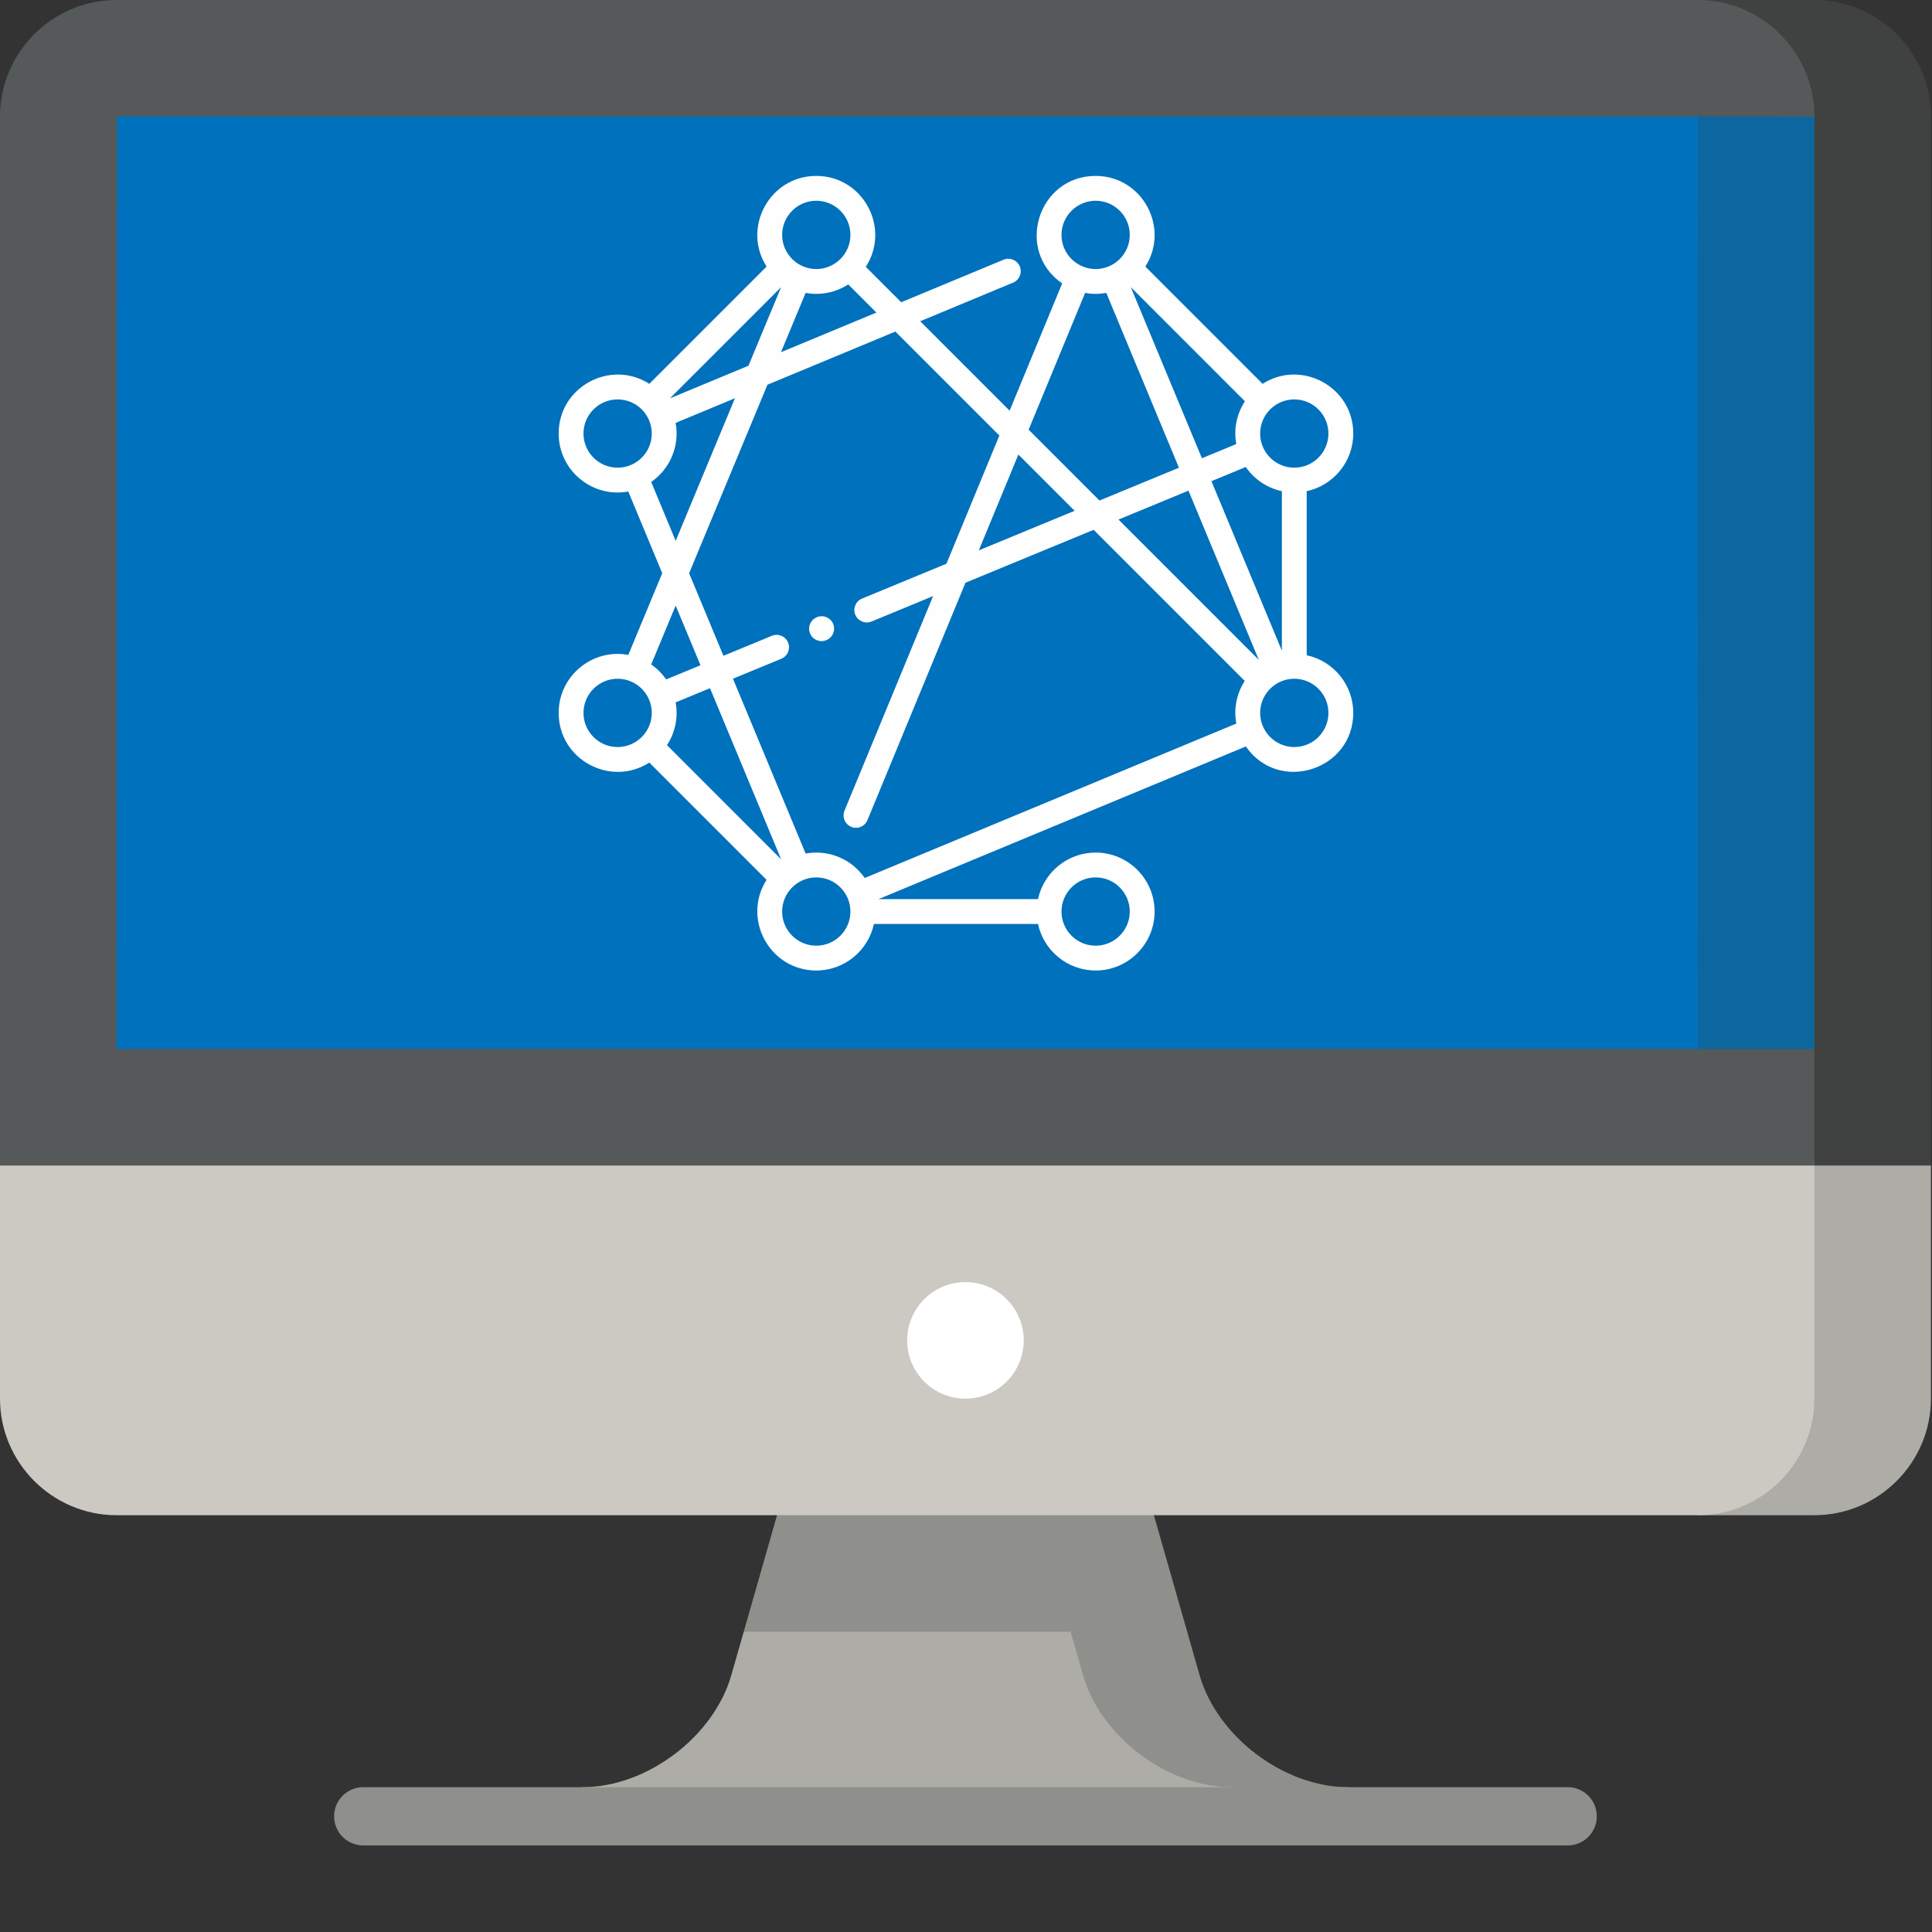 <?xml version="1.0" encoding="UTF-8"?>
<!DOCTYPE svg PUBLIC "-//W3C//DTD SVG 1.1//EN" "http://www.w3.org/Graphics/SVG/1.1/DTD/svg11.dtd">
<!-- Creator: CorelDRAW 2017 -->
<svg xmlns="http://www.w3.org/2000/svg" xml:space="preserve" width="2500px" height="2500px" version="1.1" style="shape-rendering:geometricPrecision; text-rendering:geometricPrecision; image-rendering:optimizeQuality; fill-rule:evenodd; clip-rule:evenodd"
viewBox="0 0 2500 2500"
 xmlns:xlink="http://www.w3.org/1999/xlink"
 enable-background="new 0 0 512 512">
 <rect x="0" y="0" width="2500" height="2500" fill="#333333" stroke="none"/>
 <defs>
  <style type="text/css">
   <![CDATA[
    .fil8 {fill:#FEFEFE}
    .fil6 {fill:#0071BC}
    .fil5 {fill:#0D679F}
    .fil3 {fill:#404242}
    .fil4 {fill:#565959}
    .fil1 {fill:#8F8F8B}
    .fil0 {fill:#ADACA7}
    .fil2 {fill:#CBC9C2}
    .fil7 {fill:white}
   ]]>
  </style>
 </defs>
 <g id="Layer_x0020_1">
  <path class="fil0" d="M1385.39 1960.67l-423 150.82 -16.04 56.06c-22.77,79.78 -109.29,145.03 -192.24,145.03l0 37.71 877.27 0 -245.99 -389.62z"/>
  <path class="fil1" d="M1552.25 2167.55l-59.12 -206.88 -243.83 -150.82 -243.83 150.82 -43.08 150.82 423 0 16.04 56.06c22.77,79.78 109.29,145.03 192.24,145.03l75.41 37.71 75.41 -37.71c-82.95,0 -169.47,-65.25 -192.24,-145.03l0 0z"/>
  <path class="fil0" d="M2196.96 1960.67l150.82 0c82.95,0 150.82,-67.87 150.82,-150.82l0 -301.64 -301.64 -301.64 0 754.1z"/>
  <path class="fil2" d="M0 1809.85c0,82.95 67.87,150.82 150.82,150.82l2046.14 0c82.95,0 150.82,-67.87 150.82,-150.82l0 -904.93 -2347.78 603.29 0 301.64z"/>
  <path class="fil3" d="M2347.78 0l-150.82 0 150.82 1508.21 150.82 0 0 -1357.39c0,-82.95 -67.87,-150.82 -150.82,-150.82l0 0z"/>
  <path class="fil4" d="M2347.78 150.82c0,-82.95 -67.87,-150.82 -150.82,-150.82l-2046.14 0c-82.95,0 -150.82,67.87 -150.82,150.82l0 1357.39 2347.78 0 0 -150.82 -1098.48 -603.35 1098.48 -603.22z"/>
  <path class="fil5" d="M2347.78 150.8l-150.79 -0.11c0,0.03 -947.69,603.35 -947.69,603.35 0,0 947.67,603.34 947.66,603.35 0,0 150.81,-0.1 150.81,-0.1 0.01,0 0,-1206.47 0.01,-1206.49l0 0z"/>
  <path class="fil6" d="M2196.96 150.8l-2045.69 -0.11c-0.13,0.06 -0.24,1206.67 -0.45,1206.7 0,0 2046.04,-0.1 2046.09,-0.1 0.02,0 -0.16,-1206.47 0.05,-1206.49z"/>
  <circle class="fil7" cx="1249.3" cy="1734.44" r="75.41"/>
  <path class="fil1" d="M2028.54 2388l-1558.48 0c-20.83,0 -37.71,-16.88 -37.71,-37.71 0,-20.83 16.88,-37.71 37.71,-37.71l1558.48 0c20.82,0 37.71,16.88 37.71,37.71 0,20.83 -16.89,37.71 -37.71,37.71z"/>
  <g id="_2040779053968">
   <path class="fil8" d="M1690.86 847.88l0 -212.29c34.39,-7.4 60.25,-38.03 60.25,-74.59 0,-60.42 -67.03,-96.49 -117.31,-64.32l-151.74 -151.74c32.17,-50.3 -3.92,-117.31 -64.32,-117.31 -74.41,0 -104.94,96.46 -43.3,139.1l-67.99 164.68 -115.72 -115.72 120.2 -49.96c8.19,-3.4 12.07,-12.81 8.67,-21 -3.41,-8.19 -12.81,-12.07 -21,-8.67l-132.46 55.05 -45.8 -45.81c32.51,-50.19 -3.41,-117.67 -64.08,-117.67 -60.41,0 -96.48,67.03 -64.31,117.31l-151.75 151.74c-50.3,-32.18 -117.3,3.92 -117.3,64.32 0,47.55 43.2,83.64 90.1,75.04l43.92 105.7 -43.92 105.7c-46.82,-8.59 -90.1,27.41 -90.1,75.04 0,60.41 67.02,96.48 117.3,64.31l151.75 151.74c-32.18,50.3 3.92,117.31 64.31,117.31 36.57,0 67.2,-25.86 74.6,-60.25l212.29 0c7.4,34.39 38.03,60.25 74.59,60.25 42.08,0 76.31,-34.23 76.31,-76.31 0,-42.08 -34.23,-76.31 -76.31,-76.31 -36.57,0 -67.2,25.86 -74.59,60.24l-206.36 0 475.32 -197.53c42.95,61.76 139,30.37 139,-43.45 0,-36.57 -25.86,-67.2 -60.25,-74.6l0 0zm-91.14 -273.27l-44.46 18.36 -92.01 -221.4 147.7 147.7c-10.4,15.86 -14.83,35.42 -11.23,55.34l0 0zm12.29 29.69c10.86,15.7 27.45,27.14 46.72,31.29l0 206.36 -91.14 -219.31 44.42 -18.34zm16.86 249.53l-181.54 -181.54 90.56 -37.39 90.98 218.93zm90.11 -292.83c0,24.36 -19.82,44.18 -44.18,44.18 -24.36,0 -44.18,-19.82 -44.18,-44.18 0,-24.36 19.82,-44.18 44.18,-44.18 24.36,0 44.18,19.82 44.18,44.18zm-301.24 -301.24c24.37,0 44.18,19.82 44.18,44.18 0,24.36 -19.82,44.18 -44.18,44.18 -24.36,0 -44.18,-19.82 -44.18,-44.18 0,-24.36 19.82,-44.18 44.18,-44.18zm-13.61 119.25c9.12,1.66 18.14,1.67 27.4,-0.03l94.02 226.25 -102.83 42.45 -91.66 -91.67 73.07 -177zm-13.57 281.95l-123.96 51.18 51.18 -123.96 72.78 72.78zm-348.08 -281.97c19.44,3.56 38.98,-0.5 55.14,-10.96l36.42 36.42 -123.47 51.31 31.91 -76.77zm-73.97 94.25l-101.67 42.25 143.92 -143.92 -42.25 101.67zm87.75 -213.48c24.36,0 44.18,19.82 44.18,44.18 0,24.36 -19.82,44.18 -44.18,44.18 -24.36,0 -44.18,-19.82 -44.18,-44.18 0,-24.36 19.82,-44.18 44.18,-44.18zm-301.23 301.24c0,-24.37 19.82,-44.18 44.18,-44.18 24.36,0 44.18,19.82 44.18,44.18 0,24.36 -19.82,44.18 -44.18,44.18 -24.36,0 -44.18,-19.82 -44.18,-44.18zm87.63 62.68c24.43,-16.99 37.07,-46.57 31.59,-76.47l76.78 -31.91 -76.71 184.57 -31.66 -76.19zm31.66 159.92l32.1 77.23 -44.42 18.34c-5.23,-7.56 -11.79,-14.13 -19.34,-19.38l31.66 -76.19zm-0.04 125.26l44.47 -18.35 92.01 221.4 -147.7 -147.71c10.37,-15.82 14.83,-35.38 11.22,-55.34zm-119.25 13.62c0,-24.36 19.82,-44.18 44.18,-44.18 24.36,0 44.18,19.82 44.18,44.18 0,24.36 -19.82,44.18 -44.18,44.18 -24.36,0 -44.18,-19.82 -44.18,-44.18zm301.23 301.23c-24.36,0 -44.18,-19.82 -44.18,-44.18 0,-24.36 19.82,-44.18 44.18,-44.18 24.36,0 44.18,19.82 44.18,44.18 0,24.36 -19.82,44.18 -44.18,44.18zm361.48 -88.36c24.37,0 44.18,19.82 44.18,44.18 0,24.36 -19.82,44.18 -44.18,44.18 -24.36,0 -44.18,-19.82 -44.18,-44.18 0,-24.36 19.82,-44.18 44.18,-44.18zm-298.79 0.73c-16.96,-24.39 -46.52,-37.08 -76.47,-31.59l-94.03 -226.25 62.61 -25.84c8.2,-3.39 12.11,-12.78 8.72,-20.98 -3.39,-8.21 -12.78,-12.11 -20.98,-8.72l-62.68 25.87 -44.4 -106.83 101.37 -243.92 165.53 -68.79 134.55 134.55 -68.47 165.85 -109.23 45.1c-8.2,3.38 -12.11,12.78 -8.72,20.98 3.4,8.24 12.82,12.09 20.98,8.72l79.67 -32.89 -114.62 277.62c-4.37,10.59 3.47,22.2 14.85,22.2 6.31,0 12.3,-3.75 14.85,-9.94l126.82 -307.18 165.86 -68.47 195.55 195.55c-10.45,16.14 -14.53,35.67 -10.96,55.14l-480.8 199.82zm555.85 -169.42c-24.37,0 -44.18,-19.82 -44.18,-44.18 0,-24.36 19.82,-44.18 44.18,-44.18 24.36,0 44.18,19.82 44.18,44.18 0,24.36 -19.82,44.18 -44.18,44.18z"/>
   <path class="fil8" d="M1057.18 798.59c-8.79,3.6 -12.22,13.13 -8.98,21.05 3.37,8.22 12.76,12.13 20.96,8.77 8.79,-3.6 12.22,-13.13 8.98,-21.04 -3.36,-8.21 -12.74,-12.14 -20.96,-8.78z"/>
  </g>
 </g>
</svg>
